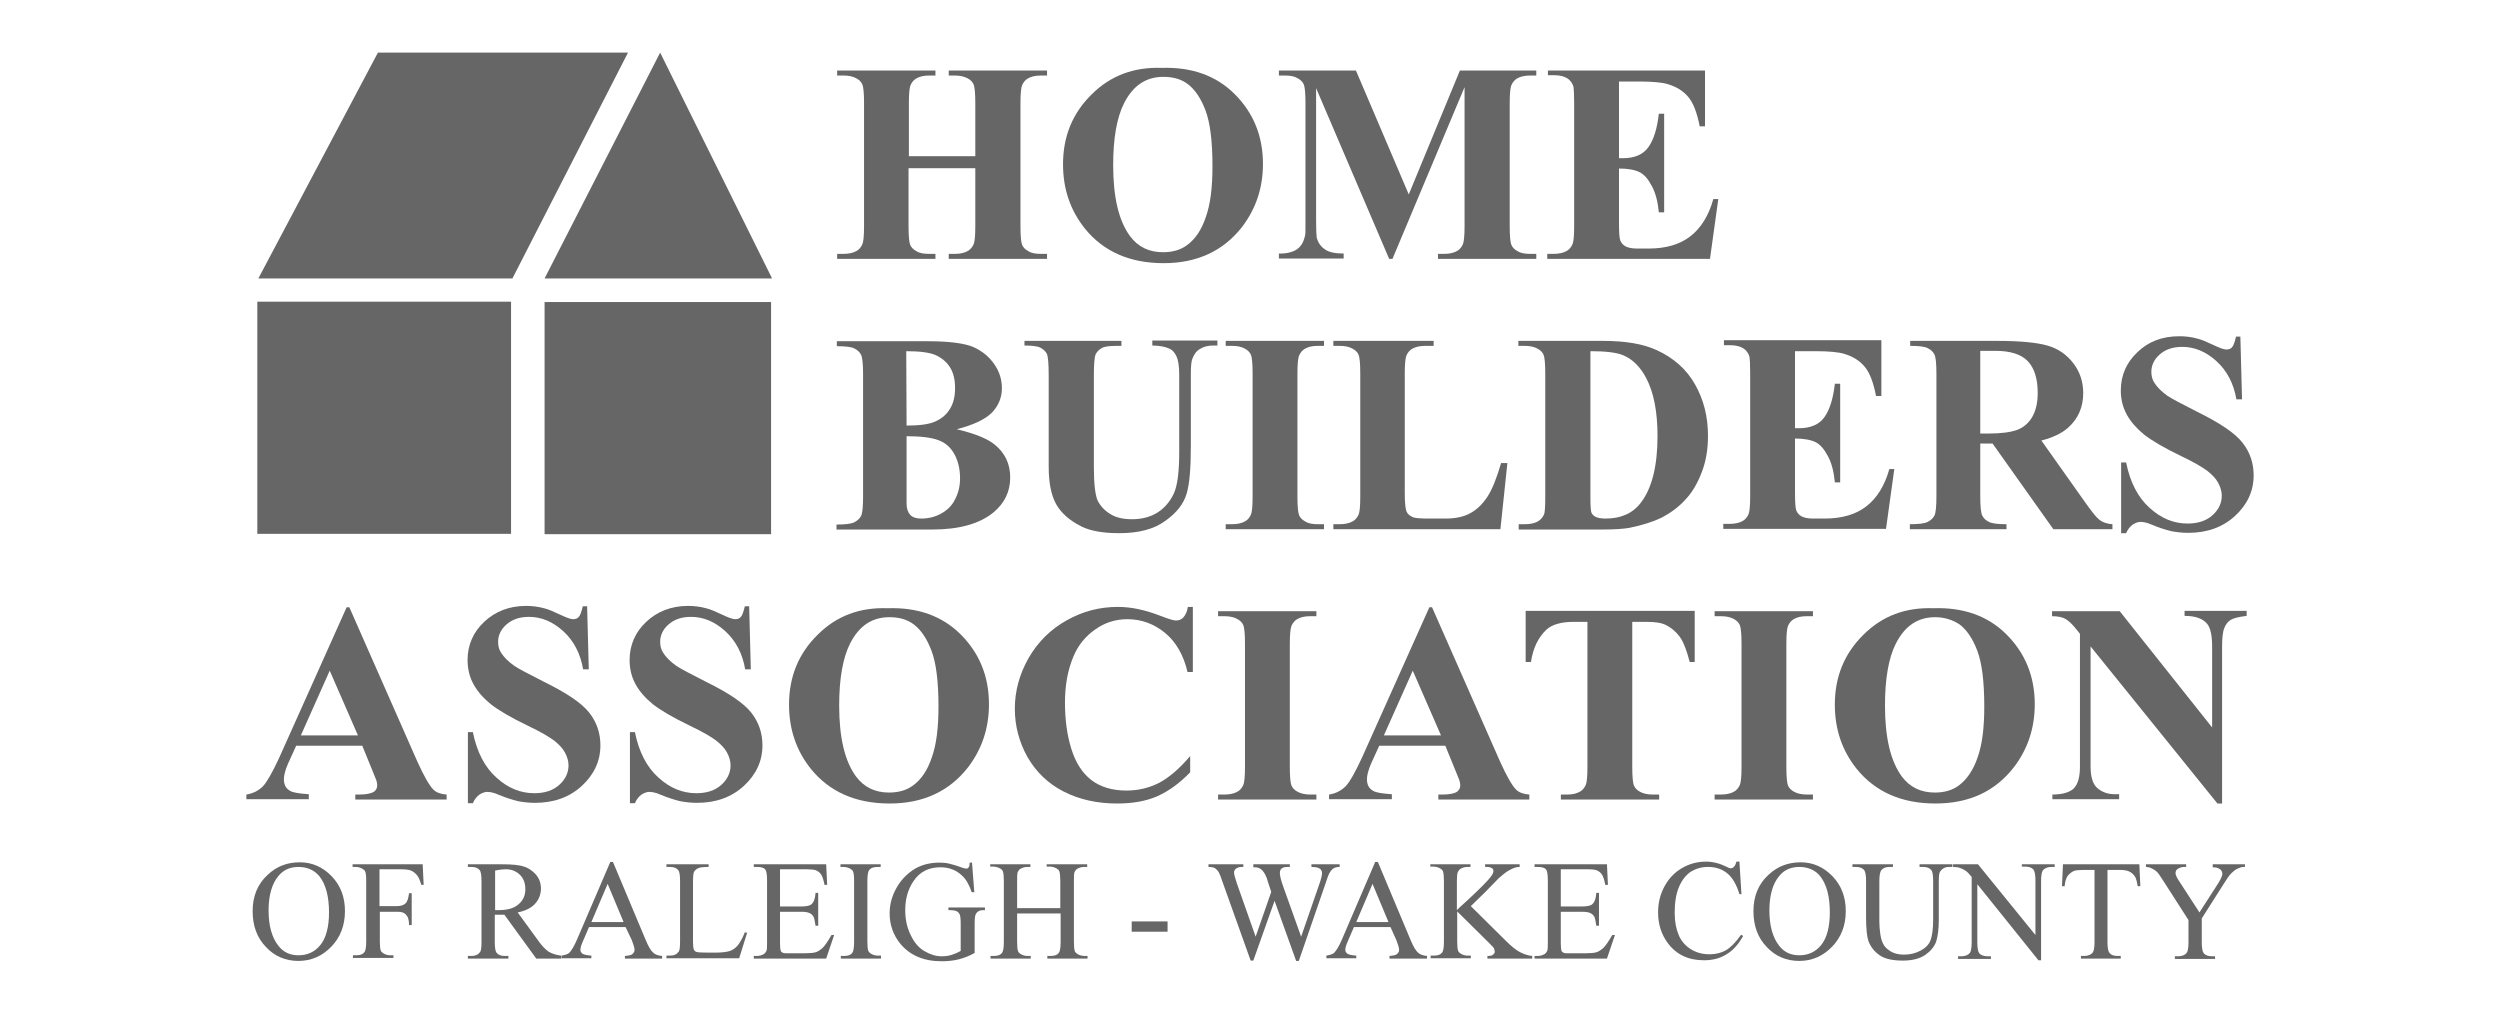 <svg width="246" height="100" viewBox="0 0 246 100" fill="none" xmlns="http://www.w3.org/2000/svg">
<path d="M50.288 29.686H25.32V52.53H50.288V29.686Z" fill="#666666"/>
<path d="M75.874 29.72H53.586V52.563H75.874V29.72Z" fill="#666666"/>
<path d="M25.422 27.399H50.422L61.794 5.177H37.187L25.422 27.399Z" fill="#666666"/>
<path d="M53.586 27.399H75.972L64.959 5.177L53.586 27.399Z" fill="#666666"/>
<path d="M89.401 16.549V22.301C89.401 23.249 89.466 23.869 89.564 24.098C89.663 24.327 89.859 24.556 90.186 24.719C90.48 24.915 90.904 24.981 91.427 24.981H92.048V25.471H82.375V24.981H82.996C83.519 24.981 83.976 24.883 84.303 24.686C84.532 24.556 84.728 24.327 84.859 24.033C84.957 23.804 85.022 23.249 85.022 22.301V10.111C85.022 9.164 84.957 8.543 84.859 8.314C84.761 8.085 84.564 7.856 84.238 7.693C83.944 7.53 83.519 7.432 82.996 7.432H82.375V6.941H92.048V7.432H91.427C90.904 7.432 90.48 7.53 90.153 7.726C89.924 7.856 89.728 8.085 89.597 8.379C89.499 8.608 89.434 9.196 89.434 10.111V15.373H95.97V10.111C95.97 9.164 95.904 8.543 95.806 8.314C95.708 8.085 95.512 7.856 95.186 7.693C94.859 7.53 94.466 7.432 93.944 7.432H93.355V6.941H103.029V7.432H102.44C101.885 7.432 101.46 7.53 101.133 7.726C100.904 7.856 100.708 8.085 100.578 8.379C100.48 8.608 100.414 9.196 100.414 10.111V22.301C100.414 23.249 100.48 23.869 100.578 24.098C100.676 24.327 100.872 24.556 101.199 24.719C101.493 24.915 101.917 24.981 102.44 24.981H103.029V25.471H93.355V24.981H93.944C94.499 24.981 94.924 24.883 95.251 24.686C95.48 24.556 95.676 24.327 95.806 24.033C95.904 23.804 95.97 23.249 95.97 22.301V16.549H89.401Z" fill="#666666"/>
<path d="M114.307 6.68C117.249 6.582 119.667 7.432 121.497 9.262C123.327 11.092 124.275 13.38 124.275 16.125C124.275 18.478 123.588 20.537 122.216 22.334C120.386 24.687 117.804 25.896 114.504 25.896C111.17 25.896 108.588 24.752 106.758 22.497C105.321 20.7 104.602 18.609 104.602 16.158C104.602 13.412 105.549 11.125 107.412 9.295C109.275 7.432 111.595 6.582 114.307 6.68ZM114.471 7.563C112.771 7.563 111.497 8.412 110.615 10.145C109.896 11.55 109.536 13.609 109.536 16.256C109.536 19.426 110.092 21.746 111.203 23.249C111.987 24.295 113.066 24.818 114.438 24.818C115.386 24.818 116.17 24.589 116.791 24.131C117.608 23.543 118.229 22.628 118.654 21.354C119.111 20.079 119.307 18.413 119.307 16.354C119.307 13.903 119.079 12.073 118.621 10.864C118.164 9.654 117.575 8.805 116.889 8.282C116.203 7.759 115.386 7.563 114.471 7.563Z" fill="#666666"/>
<path d="M138.622 19.131L143.654 6.941H151.171V7.432H150.582C150.027 7.432 149.602 7.53 149.275 7.726C149.046 7.856 148.85 8.085 148.72 8.379C148.622 8.608 148.556 9.196 148.556 10.111V22.301C148.556 23.249 148.622 23.869 148.72 24.098C148.818 24.327 149.014 24.556 149.34 24.719C149.635 24.915 150.059 24.981 150.582 24.981H151.171V25.471H141.497V24.981H142.086C142.641 24.981 143.066 24.883 143.393 24.686C143.622 24.556 143.818 24.327 143.948 24.033C144.046 23.804 144.112 23.249 144.112 22.301V8.575L137.02 25.471H136.693L129.504 8.673V21.713C129.504 22.628 129.537 23.183 129.569 23.412C129.7 23.869 129.961 24.262 130.354 24.523C130.746 24.817 131.367 24.948 132.216 24.948V25.438H125.844V24.948H126.04C126.465 24.948 126.824 24.883 127.184 24.752C127.543 24.621 127.805 24.425 128.001 24.164C128.197 23.935 128.327 23.575 128.425 23.151C128.458 23.052 128.458 22.595 128.458 21.745V10.111C128.458 9.164 128.393 8.543 128.295 8.314C128.197 8.085 128.001 7.856 127.674 7.693C127.347 7.497 126.955 7.432 126.432 7.432H125.844V6.941H133.425L138.622 19.131Z" fill="#666666"/>
<path d="M159.309 8.02V15.569H159.668C160.845 15.569 161.694 15.209 162.217 14.458C162.74 13.706 163.067 12.628 163.23 11.19H163.753V20.896H163.23C163.132 19.85 162.904 18.968 162.544 18.314C162.185 17.628 161.792 17.17 161.335 16.941C160.877 16.713 160.191 16.582 159.309 16.582V21.811C159.309 22.824 159.342 23.445 159.44 23.673C159.538 23.902 159.701 24.098 159.93 24.229C160.158 24.36 160.551 24.458 161.074 24.458H162.185C163.917 24.458 165.289 24.066 166.335 23.249C167.381 22.432 168.132 21.223 168.59 19.588H169.08L168.263 25.471H152.25V24.981H152.871C153.394 24.981 153.851 24.883 154.178 24.686C154.407 24.556 154.603 24.327 154.734 24.033C154.832 23.804 154.897 23.249 154.897 22.301V10.111C154.897 9.262 154.864 8.739 154.832 8.543C154.734 8.216 154.57 7.987 154.342 7.791C153.982 7.53 153.525 7.399 152.936 7.399H152.315V6.941H167.773V12.432H167.25C166.989 11.092 166.629 10.144 166.139 9.556C165.649 8.968 164.995 8.543 164.113 8.281C163.59 8.118 162.642 8.02 161.237 8.02H159.309Z" fill="#666666"/>
<path d="M94.143 42.236C95.907 42.661 97.149 43.151 97.868 43.74C98.881 44.557 99.404 45.635 99.404 46.975C99.404 48.38 98.848 49.524 97.737 50.439C96.365 51.55 94.371 52.106 91.724 52.106H82.312V51.615C83.162 51.615 83.75 51.55 84.077 51.387C84.371 51.223 84.6 51.027 84.731 50.766C84.862 50.504 84.927 49.883 84.927 48.87V36.844C84.927 35.831 84.862 35.178 84.731 34.916C84.6 34.655 84.404 34.459 84.077 34.295C83.783 34.132 83.195 34.066 82.345 34.066V33.576H91.234C93.358 33.576 94.862 33.772 95.744 34.132C96.626 34.524 97.312 35.079 97.835 35.831C98.358 36.583 98.587 37.367 98.587 38.217C98.587 39.099 98.26 39.916 97.607 40.602C96.953 41.256 95.809 41.812 94.143 42.236ZM89.208 42.923V48.87V49.557C89.208 50.047 89.339 50.406 89.567 50.668C89.829 50.929 90.188 51.027 90.646 51.027C91.365 51.027 92.018 50.864 92.607 50.537C93.195 50.21 93.685 49.753 93.979 49.132C94.306 48.511 94.469 47.825 94.469 47.073C94.469 46.223 94.306 45.439 93.947 44.753C93.587 44.066 93.064 43.576 92.345 43.315C91.659 43.053 90.581 42.923 89.208 42.923ZM89.208 41.877C90.515 41.877 91.463 41.746 92.084 41.452C92.705 41.158 93.162 40.766 93.489 40.21C93.816 39.687 93.979 39.001 93.979 38.184C93.979 37.367 93.816 36.681 93.489 36.158C93.162 35.635 92.705 35.243 92.084 34.949C91.496 34.687 90.515 34.557 89.175 34.557L89.208 41.877Z" fill="#666666"/>
<path d="M100.773 33.543H110.349V34.034H109.858C109.139 34.034 108.649 34.099 108.388 34.262C108.126 34.426 107.93 34.622 107.8 34.883C107.702 35.145 107.636 35.831 107.636 36.877V45.929C107.636 47.596 107.767 48.674 107.996 49.23C108.257 49.753 108.649 50.21 109.237 50.57C109.793 50.929 110.512 51.092 111.394 51.092C112.375 51.092 113.224 50.864 113.943 50.406C114.63 49.949 115.153 49.328 115.512 48.543C115.871 47.759 116.035 46.387 116.035 44.426V36.877C116.035 36.027 115.937 35.439 115.773 35.079C115.61 34.72 115.381 34.459 115.12 34.328C114.695 34.132 114.139 34.001 113.388 34.001V33.511H119.793V34.001H119.401C118.878 34.001 118.453 34.099 118.094 34.328C117.734 34.524 117.505 34.851 117.342 35.275C117.211 35.57 117.179 36.092 117.179 36.877V43.903C117.179 46.092 117.048 47.661 116.754 48.609C116.46 49.589 115.773 50.471 114.662 51.256C113.551 52.073 112.048 52.465 110.12 52.465C108.519 52.465 107.277 52.236 106.427 51.811C105.251 51.223 104.401 50.471 103.911 49.589C103.42 48.674 103.192 47.465 103.192 45.929V36.877C103.192 35.798 103.126 35.112 103.028 34.851C102.898 34.589 102.702 34.393 102.407 34.23C102.113 34.066 101.59 34.001 100.806 34.001V33.543H100.773Z" fill="#666666"/>
<path d="M130.283 51.582V52.072H120.609V51.582H121.23C121.753 51.582 122.211 51.484 122.537 51.288C122.766 51.157 122.962 50.929 123.093 50.635C123.191 50.406 123.256 49.85 123.256 48.902V36.713C123.256 35.765 123.191 35.144 123.093 34.916C122.995 34.687 122.799 34.458 122.472 34.295C122.178 34.131 121.753 34.033 121.23 34.033H120.609V33.543H130.283V34.033H129.662C129.139 34.033 128.714 34.131 128.387 34.327C128.158 34.458 127.962 34.687 127.832 34.981C127.734 35.21 127.668 35.798 127.668 36.713V48.902C127.668 49.85 127.734 50.471 127.832 50.7C127.93 50.929 128.126 51.157 128.453 51.321C128.747 51.517 129.171 51.582 129.694 51.582H130.283Z" fill="#666666"/>
<path d="M148.327 45.569L147.641 52.072H131.203V51.582H131.824C132.347 51.582 132.804 51.484 133.131 51.288C133.36 51.157 133.556 50.929 133.687 50.635C133.785 50.406 133.85 49.85 133.85 48.902V36.713C133.85 35.765 133.785 35.144 133.687 34.916C133.589 34.687 133.393 34.458 133.066 34.295C132.772 34.131 132.347 34.033 131.824 34.033H131.203V33.543H141.072V34.033H140.255C139.733 34.033 139.275 34.131 138.948 34.327C138.719 34.458 138.523 34.687 138.393 34.981C138.295 35.21 138.229 35.798 138.229 36.713V48.51C138.229 49.458 138.295 50.046 138.393 50.308C138.491 50.569 138.719 50.765 139.046 50.896C139.275 50.994 139.831 51.027 140.68 51.027H142.216C143.197 51.027 144.014 50.863 144.667 50.504C145.321 50.144 145.876 49.621 146.367 48.87C146.857 48.118 147.282 47.007 147.706 45.569H148.327Z" fill="#666666"/>
<path d="M149.439 52.072V51.582H150.06C150.583 51.582 151.008 51.484 151.302 51.321C151.596 51.157 151.792 50.929 151.923 50.635C152.021 50.438 152.053 49.85 152.053 48.902V36.713C152.053 35.765 151.988 35.144 151.89 34.916C151.792 34.687 151.596 34.458 151.269 34.295C150.975 34.131 150.55 34.033 150.027 34.033H149.406V33.543H157.707C159.929 33.543 161.694 33.837 163.034 34.458C164.668 35.21 165.942 36.321 166.792 37.824C167.642 39.327 168.066 40.994 168.066 42.889C168.066 44.197 167.87 45.406 167.445 46.484C167.021 47.595 166.498 48.478 165.811 49.197C165.158 49.916 164.374 50.471 163.524 50.929C162.642 51.353 161.596 51.68 160.321 51.942C159.766 52.04 158.883 52.105 157.707 52.105H149.439V52.072ZM156.498 34.556V49.033C156.498 49.785 156.53 50.275 156.596 50.438C156.661 50.602 156.792 50.733 156.955 50.831C157.184 50.961 157.544 51.027 158.001 51.027C159.504 51.027 160.681 50.504 161.465 49.458C162.544 48.053 163.099 45.863 163.099 42.922C163.099 40.536 162.74 38.641 161.988 37.203C161.4 36.092 160.648 35.34 159.7 34.948C159.079 34.687 158.001 34.556 156.498 34.556Z" fill="#666666"/>
<path d="M176.629 34.589V42.138H176.989C178.165 42.138 179.015 41.778 179.538 41.027C180.061 40.275 180.387 39.197 180.551 37.759H181.074V47.465H180.551C180.453 46.419 180.224 45.536 179.864 44.883C179.505 44.197 179.113 43.739 178.655 43.51C178.198 43.282 177.511 43.151 176.629 43.151V48.38C176.629 49.393 176.662 50.014 176.76 50.242C176.858 50.471 177.021 50.667 177.25 50.798C177.479 50.928 177.871 51.027 178.394 51.027H179.505C181.237 51.027 182.61 50.634 183.655 49.817C184.701 49 185.453 47.791 185.91 46.157H186.4L185.583 52.04H169.57V51.549H170.191C170.714 51.549 171.172 51.451 171.498 51.255C171.727 51.125 171.923 50.896 172.054 50.602C172.152 50.373 172.217 49.817 172.217 48.87V36.68C172.217 35.831 172.185 35.308 172.152 35.111C172.054 34.785 171.891 34.556 171.662 34.36C171.302 34.099 170.845 33.968 170.257 33.968H169.636V33.477H185.126V38.968H184.603C184.342 37.628 183.982 36.68 183.492 36.092C183.002 35.504 182.348 35.079 181.466 34.817C180.943 34.654 179.995 34.556 178.59 34.556H176.629V34.589Z" fill="#666666"/>
<path d="M194.858 43.641V48.837C194.858 49.85 194.923 50.471 195.054 50.733C195.185 50.994 195.381 51.19 195.707 51.353C196.034 51.517 196.59 51.582 197.439 51.582V52.072H187.93V51.582C188.779 51.582 189.368 51.517 189.694 51.353C189.989 51.19 190.217 50.994 190.348 50.733C190.479 50.471 190.544 49.85 190.544 48.837V36.778C190.544 35.765 190.479 35.144 190.348 34.883C190.217 34.621 190.021 34.425 189.694 34.262C189.4 34.099 188.812 34.033 187.962 34.033V33.543H196.524C198.779 33.543 200.413 33.706 201.459 34.001C202.505 34.295 203.355 34.883 204.008 35.733C204.662 36.582 204.989 37.563 204.989 38.674C204.989 40.046 204.498 41.19 203.518 42.072C202.897 42.628 202.015 43.053 200.871 43.347L205.315 49.621C205.904 50.438 206.296 50.929 206.557 51.125C206.917 51.419 207.374 51.55 207.864 51.582V52.072H202.047L196.067 43.641H194.858ZM194.858 34.556V42.661H195.642C196.917 42.661 197.864 42.53 198.485 42.301C199.106 42.072 199.596 41.648 199.956 41.059C200.315 40.438 200.511 39.654 200.511 38.674C200.511 37.269 200.185 36.223 199.531 35.536C198.877 34.85 197.799 34.523 196.328 34.523H194.858V34.556Z" fill="#666666"/>
<path d="M220.452 33.119L220.616 39.295H220.06C219.799 37.759 219.145 36.485 218.099 35.537C217.054 34.589 215.942 34.132 214.733 34.132C213.786 34.132 213.067 34.393 212.511 34.883C211.955 35.373 211.694 35.962 211.694 36.583C211.694 37.008 211.792 37.367 211.988 37.661C212.25 38.086 212.674 38.511 213.263 38.936C213.687 39.23 214.701 39.753 216.237 40.537C218.426 41.615 219.897 42.596 220.648 43.544C221.4 44.491 221.759 45.57 221.759 46.779C221.759 48.315 221.138 49.655 219.929 50.766C218.72 51.877 217.184 52.432 215.321 52.432C214.733 52.432 214.178 52.367 213.655 52.269C213.132 52.138 212.478 51.942 211.694 51.615C211.269 51.419 210.877 51.354 210.616 51.354C210.387 51.354 210.125 51.452 209.864 51.615C209.603 51.811 209.374 52.073 209.21 52.465H208.72V45.504H209.21C209.603 47.465 210.387 48.968 211.531 49.981C212.674 51.027 213.916 51.517 215.256 51.517C216.269 51.517 217.086 51.256 217.707 50.7C218.328 50.145 218.622 49.491 218.622 48.772C218.622 48.347 218.491 47.922 218.263 47.498C218.034 47.073 217.674 46.713 217.184 46.321C216.694 45.962 215.877 45.472 214.635 44.883C212.936 44.066 211.727 43.347 210.975 42.759C210.256 42.171 209.668 41.517 209.276 40.798C208.884 40.079 208.688 39.295 208.688 38.413C208.688 36.942 209.243 35.668 210.321 34.655C211.4 33.609 212.772 33.086 214.439 33.086C215.027 33.086 215.616 33.151 216.204 33.315C216.629 33.413 217.152 33.642 217.772 33.936C218.393 34.23 218.818 34.393 219.08 34.393C219.308 34.393 219.504 34.328 219.635 34.164C219.766 34.034 219.897 33.674 220.027 33.119H220.452Z" fill="#666666"/>
<path d="M35.647 73.379H29.144L28.327 75.177C28.066 75.798 27.935 76.288 27.935 76.68C27.935 77.203 28.131 77.595 28.556 77.824C28.817 77.987 29.406 78.085 30.386 78.151V78.641H24.242V78.183C24.896 78.085 25.451 77.791 25.876 77.366C26.301 76.909 26.824 75.961 27.477 74.556L34.111 59.752H34.373L41.072 74.948C41.726 76.386 42.249 77.301 42.641 77.693C42.935 77.987 43.392 78.151 43.948 78.183V78.674H34.961V78.183H35.321C36.04 78.183 36.53 78.085 36.824 77.889C37.02 77.726 37.118 77.53 37.118 77.268C37.118 77.105 37.085 76.942 37.02 76.745C36.987 76.647 36.857 76.321 36.595 75.7L35.647 73.379ZM35.223 72.366L32.445 65.994L29.602 72.366H35.223Z" fill="#666666"/>
<path d="M57.773 59.687L57.936 65.863H57.38C57.119 64.327 56.465 63.053 55.42 62.105C54.374 61.157 53.263 60.7 52.054 60.7C51.106 60.7 50.387 60.961 49.831 61.451C49.276 61.941 49.014 62.53 49.014 63.151C49.014 63.575 49.112 63.935 49.309 64.229C49.57 64.654 49.995 65.079 50.583 65.503C51.008 65.798 52.021 66.32 53.557 67.105C55.746 68.183 57.217 69.164 57.969 70.111C58.72 71.059 59.08 72.137 59.08 73.347C59.08 74.882 58.459 76.222 57.25 77.334C56.041 78.445 54.505 79 52.642 79C52.054 79 51.498 78.935 50.975 78.837C50.452 78.706 49.799 78.51 49.014 78.183C48.59 77.987 48.197 77.922 47.936 77.922C47.707 77.922 47.446 78.02 47.184 78.183C46.923 78.379 46.694 78.641 46.531 79.033H46.041V72.039H46.531C46.923 74 47.707 75.503 48.851 76.516C49.995 77.562 51.237 78.052 52.576 78.052C53.59 78.052 54.407 77.791 55.027 77.236C55.648 76.68 55.943 76.026 55.943 75.307C55.943 74.882 55.812 74.458 55.583 74.033C55.354 73.608 54.995 73.249 54.505 72.856C54.014 72.497 53.197 72.007 51.956 71.418C50.256 70.602 49.047 69.882 48.295 69.294C47.576 68.706 46.988 68.052 46.596 67.334C46.204 66.615 46.008 65.83 46.008 64.948C46.008 63.477 46.563 62.203 47.642 61.19C48.72 60.177 50.093 59.621 51.759 59.621C52.348 59.621 52.936 59.687 53.524 59.85C53.949 59.948 54.472 60.177 55.093 60.471C55.714 60.765 56.139 60.928 56.4 60.928C56.629 60.928 56.825 60.863 56.956 60.7C57.086 60.569 57.217 60.209 57.348 59.654H57.773V59.687Z" fill="#666666"/>
<path d="M73.718 59.687L73.881 65.863H73.326C73.064 64.327 72.411 63.053 71.365 62.105C70.319 61.157 69.208 60.7 67.999 60.7C67.051 60.7 66.332 60.961 65.777 61.451C65.221 61.941 64.96 62.53 64.96 63.151C64.96 63.575 65.058 63.935 65.254 64.229C65.515 64.654 65.94 65.079 66.528 65.503C66.953 65.798 67.966 66.32 69.502 67.105C71.692 68.183 73.162 69.164 73.914 70.111C74.665 71.059 75.025 72.137 75.025 73.347C75.025 74.882 74.404 76.222 73.195 77.334C71.986 78.445 70.45 79 68.587 79C67.999 79 67.443 78.935 66.92 78.837C66.398 78.706 65.744 78.51 64.96 78.183C64.535 77.987 64.143 77.922 63.881 77.922C63.653 77.922 63.391 78.02 63.13 78.183C62.868 78.379 62.639 78.641 62.476 79.033H61.986V72.039H62.476C62.868 74 63.653 75.503 64.796 76.516C65.94 77.562 67.182 78.052 68.522 78.052C69.535 78.052 70.352 77.791 70.973 77.236C71.594 76.68 71.888 76.026 71.888 75.307C71.888 74.882 71.757 74.458 71.528 74.033C71.299 73.608 70.94 73.249 70.45 72.856C69.96 72.497 69.143 72.007 67.901 71.418C66.201 70.602 64.992 69.882 64.241 69.294C63.522 68.706 62.934 68.052 62.541 67.334C62.149 66.615 61.953 65.83 61.953 64.948C61.953 63.477 62.509 62.203 63.587 61.19C64.665 60.177 66.038 59.621 67.705 59.621C68.293 59.621 68.881 59.687 69.469 59.85C69.894 59.948 70.417 60.177 71.038 60.471C71.659 60.765 72.084 60.928 72.345 60.928C72.574 60.928 72.77 60.863 72.901 60.7C73.032 60.569 73.162 60.209 73.293 59.654H73.718V59.687Z" fill="#666666"/>
<path d="M87.347 59.849C90.288 59.751 92.706 60.601 94.536 62.431C96.366 64.261 97.314 66.549 97.314 69.294C97.314 71.647 96.628 73.706 95.255 75.503C93.425 77.856 90.843 79.065 87.543 79.065C84.209 79.065 81.628 77.921 79.797 75.666C78.36 73.869 77.641 71.778 77.641 69.326C77.641 66.581 78.588 64.294 80.451 62.464C82.314 60.601 84.601 59.751 87.347 59.849ZM87.51 60.732C85.811 60.732 84.536 61.581 83.654 63.313C82.935 64.719 82.575 66.778 82.575 69.425C82.575 72.594 83.131 74.915 84.242 76.418C85.026 77.464 86.105 77.987 87.477 77.987C88.425 77.987 89.209 77.758 89.83 77.3C90.647 76.712 91.268 75.797 91.693 74.523C92.15 73.248 92.347 71.581 92.347 69.523C92.347 67.072 92.118 65.242 91.66 64.032C91.203 62.823 90.615 61.974 89.928 61.451C89.242 60.928 88.425 60.732 87.51 60.732Z" fill="#666666"/>
<path d="M117.376 59.687V66.124H116.853C116.461 64.458 115.709 63.151 114.631 62.268C113.552 61.386 112.31 60.928 110.938 60.928C109.794 60.928 108.716 61.255 107.768 61.941C106.82 62.595 106.101 63.477 105.644 64.556C105.055 65.928 104.794 67.464 104.794 69.131C104.794 70.798 104.99 72.301 105.415 73.674C105.84 75.046 106.493 76.059 107.376 76.745C108.258 77.432 109.435 77.791 110.84 77.791C112.016 77.791 113.062 77.53 114.042 77.04C115.023 76.517 116.036 75.667 117.114 74.392V75.994C116.069 77.072 114.99 77.856 113.879 78.347C112.768 78.837 111.428 79.066 109.925 79.066C107.964 79.066 106.199 78.674 104.663 77.889C103.127 77.105 101.951 75.961 101.101 74.49C100.284 73.02 99.859 71.418 99.859 69.752C99.859 67.987 100.317 66.32 101.232 64.719C102.147 63.151 103.389 61.909 104.99 61.026C106.559 60.144 108.225 59.719 109.99 59.719C111.297 59.719 112.67 60.013 114.108 60.569C114.957 60.896 115.48 61.059 115.709 61.059C116.003 61.059 116.265 60.961 116.461 60.732C116.657 60.504 116.82 60.177 116.886 59.719H117.376V59.687Z" fill="#666666"/>
<path d="M129.533 78.183V78.673H119.859V78.183H120.48C121.003 78.183 121.461 78.085 121.787 77.889C122.016 77.758 122.212 77.529 122.343 77.235C122.441 77.006 122.506 76.451 122.506 75.503V63.313C122.506 62.366 122.441 61.745 122.343 61.516C122.245 61.287 122.049 61.059 121.722 60.895C121.428 60.732 121.003 60.634 120.48 60.634H119.859V60.144H129.533V60.634H128.912C128.389 60.634 127.964 60.732 127.637 60.928C127.408 61.059 127.212 61.287 127.082 61.581C126.984 61.81 126.918 62.398 126.918 63.313V75.503C126.918 76.451 126.984 77.072 127.082 77.3C127.18 77.529 127.376 77.758 127.703 77.921C127.997 78.085 128.421 78.183 128.944 78.183H129.533Z" fill="#666666"/>
<path d="M142.219 73.379H135.716L134.899 75.177C134.637 75.798 134.507 76.288 134.507 76.68C134.507 77.203 134.703 77.595 135.128 77.824C135.389 77.987 135.977 78.085 136.958 78.151V78.641H130.781V78.183C131.435 78.085 131.99 77.791 132.415 77.366C132.84 76.909 133.363 75.961 134.017 74.556L140.651 59.752H140.912L147.611 74.948C148.265 76.386 148.788 77.301 149.18 77.693C149.474 77.987 149.932 78.151 150.487 78.183V78.674H141.533V78.183H141.892C142.611 78.183 143.134 78.085 143.396 77.889C143.592 77.726 143.69 77.53 143.69 77.268C143.69 77.105 143.657 76.942 143.592 76.745C143.559 76.647 143.428 76.321 143.167 75.7L142.219 73.379ZM141.794 72.366L139.017 65.994L136.173 72.366H141.794Z" fill="#666666"/>
<path d="M166.759 60.111V65.144H166.269C165.975 64 165.648 63.151 165.288 62.66C164.929 62.17 164.439 61.745 163.818 61.451C163.458 61.288 162.87 61.19 161.988 61.19H160.615V75.504C160.615 76.451 160.681 77.072 160.779 77.301C160.877 77.53 161.073 77.758 161.4 77.922C161.694 78.085 162.118 78.183 162.641 78.183H163.262V78.673H153.589V78.183H154.21C154.733 78.183 155.158 78.085 155.484 77.889C155.713 77.758 155.909 77.53 156.04 77.236C156.138 77.007 156.203 76.451 156.203 75.504V61.19H154.864C153.622 61.19 152.707 61.451 152.151 61.974C151.367 62.726 150.844 63.772 150.648 65.144H150.125V60.111H166.759Z" fill="#666666"/>
<path d="M178.392 78.183V78.673H168.719V78.183H169.34C169.863 78.183 170.32 78.085 170.647 77.889C170.876 77.758 171.072 77.529 171.202 77.235C171.3 77.006 171.366 76.451 171.366 75.503V63.313C171.366 62.366 171.3 61.745 171.202 61.516C171.104 61.287 170.908 61.059 170.581 60.895C170.287 60.732 169.863 60.634 169.34 60.634H168.719V60.144H178.392V60.634H177.771C177.248 60.634 176.823 60.732 176.497 60.928C176.268 61.059 176.072 61.287 175.941 61.581C175.843 61.81 175.778 62.398 175.778 63.313V75.503C175.778 76.451 175.843 77.072 175.941 77.3C176.039 77.529 176.235 77.758 176.562 77.921C176.856 78.085 177.281 78.183 177.804 78.183H178.392Z" fill="#666666"/>
<path d="M190.253 59.849C193.194 59.751 195.612 60.601 197.442 62.431C199.272 64.261 200.22 66.549 200.22 69.294C200.22 71.647 199.534 73.706 198.161 75.503C196.331 77.856 193.782 79.065 190.449 79.065C187.116 79.065 184.534 77.921 182.704 75.666C181.266 73.869 180.547 71.778 180.547 69.326C180.547 66.581 181.495 64.294 183.357 62.464C185.22 60.601 187.508 59.751 190.253 59.849ZM190.416 60.732C188.717 60.732 187.442 61.581 186.56 63.313C185.841 64.719 185.482 66.778 185.482 69.425C185.482 72.594 186.037 74.915 187.148 76.418C187.932 77.464 189.011 77.987 190.383 77.987C191.331 77.987 192.116 77.758 192.736 77.3C193.521 76.712 194.174 75.797 194.599 74.523C195.057 73.248 195.253 71.581 195.253 69.523C195.253 67.072 195.024 65.242 194.566 64.032C194.109 62.823 193.521 61.974 192.834 61.451C192.148 60.993 191.331 60.732 190.416 60.732Z" fill="#666666"/>
<path d="M208.556 60.111L217.674 71.582V63.641C217.674 62.53 217.51 61.778 217.183 61.386C216.758 60.863 216.007 60.602 214.961 60.602V60.111H221.072V60.602C220.288 60.7 219.765 60.83 219.504 60.994C219.242 61.157 219.013 61.419 218.883 61.778C218.719 62.138 218.654 62.758 218.654 63.641V79.066H218.196L205.713 63.608V75.405C205.713 76.484 205.941 77.203 206.432 77.595C206.922 77.987 207.477 78.15 208.098 78.15H208.523V78.641H201.955V78.183C202.968 78.183 203.687 77.954 204.079 77.562C204.471 77.138 204.667 76.451 204.667 75.438V62.366L204.275 61.876C203.883 61.386 203.523 61.059 203.229 60.896C202.935 60.732 202.51 60.634 201.922 60.634V60.144H208.556V60.111Z" fill="#666666"/>
<path d="M29.5 84.85C30.709 84.85 31.755 85.307 32.637 86.222C33.52 87.137 33.944 88.281 33.944 89.653C33.944 91.059 33.487 92.235 32.605 93.15C31.722 94.065 30.644 94.555 29.369 94.555C28.095 94.555 27.016 94.098 26.167 93.183C25.284 92.268 24.859 91.091 24.859 89.653C24.859 88.183 25.35 86.974 26.363 86.059C27.245 85.242 28.258 84.85 29.5 84.85ZM29.369 85.307C28.552 85.307 27.866 85.601 27.376 86.222C26.755 86.974 26.428 88.118 26.428 89.588C26.428 91.091 26.755 92.268 27.408 93.085C27.899 93.706 28.552 94 29.369 94C30.252 94 30.971 93.673 31.526 92.987C32.082 92.301 32.376 91.222 32.376 89.784C32.376 88.183 32.049 87.007 31.428 86.222C30.938 85.634 30.252 85.307 29.369 85.307Z" fill="#666666"/>
<path d="M37.342 85.536V89.163H39.042C39.434 89.163 39.728 89.066 39.891 88.902C40.087 88.739 40.185 88.379 40.251 87.889H40.512V91.026H40.251C40.251 90.667 40.185 90.405 40.12 90.242C40.022 90.079 39.924 89.948 39.761 89.85C39.597 89.752 39.368 89.719 39.074 89.719H37.375V92.628C37.375 93.085 37.408 93.412 37.473 93.543C37.506 93.641 37.604 93.739 37.767 93.837C37.963 93.935 38.159 94 38.388 94H38.715V94.262H34.728V94H35.055C35.447 94 35.708 93.902 35.872 93.673C35.97 93.543 36.035 93.183 36.035 92.628V86.68C36.035 86.222 36.002 85.896 35.937 85.765C35.904 85.667 35.806 85.569 35.643 85.471C35.447 85.373 35.251 85.307 35.022 85.307H34.695V85.046H41.591L41.689 87.072H41.46C41.329 86.647 41.199 86.32 41.035 86.124C40.872 85.928 40.676 85.765 40.447 85.667C40.218 85.569 39.859 85.536 39.368 85.536H37.342Z" fill="#666666"/>
<path d="M55.255 94.327H52.771L49.634 90.013C49.405 90.013 49.209 90.013 49.078 90.013C49.013 90.013 48.948 90.013 48.882 90.013C48.817 90.013 48.752 90.013 48.686 90.013V92.693C48.686 93.281 48.752 93.641 48.882 93.771C49.046 93.968 49.307 94.066 49.666 94.066H50.026V94.327H46.039V94.066H46.398C46.791 94.066 47.052 93.935 47.248 93.673C47.346 93.543 47.379 93.183 47.379 92.66V86.68C47.379 86.092 47.314 85.732 47.183 85.602C47.02 85.405 46.758 85.307 46.398 85.307H46.039V85.046H49.405C50.386 85.046 51.104 85.111 51.562 85.275C52.02 85.405 52.412 85.7 52.738 86.059C53.065 86.451 53.229 86.909 53.229 87.431C53.229 87.987 53.032 88.51 52.673 88.902C52.314 89.327 51.725 89.621 50.941 89.784L52.869 92.431C53.294 93.052 53.686 93.445 53.98 93.641C54.307 93.837 54.699 93.968 55.222 94.033V94.327H55.255ZM48.686 89.556C48.784 89.556 48.849 89.556 48.915 89.556C48.98 89.556 49.046 89.556 49.078 89.556C49.961 89.556 50.614 89.36 51.039 88.968C51.497 88.575 51.693 88.085 51.693 87.497C51.693 86.909 51.529 86.451 51.17 86.092C50.81 85.732 50.353 85.536 49.765 85.536C49.503 85.536 49.144 85.569 48.719 85.667V89.556H48.686Z" fill="#666666"/>
<path d="M61.557 91.222H57.962L57.342 92.659C57.178 93.019 57.113 93.281 57.113 93.477C57.113 93.607 57.178 93.738 57.309 93.836C57.44 93.934 57.734 93.999 58.191 94.032V94.293H55.25V94.032C55.642 93.967 55.904 93.869 56.002 93.771C56.23 93.542 56.492 93.117 56.786 92.431L60.054 84.816H60.315L63.551 92.529C63.812 93.15 64.041 93.542 64.27 93.738C64.466 93.934 64.76 94.032 65.152 94.065V94.326H61.492V94.065C61.851 94.032 62.113 93.999 62.243 93.869C62.374 93.738 62.44 93.64 62.44 93.477C62.44 93.281 62.342 92.954 62.178 92.529L61.557 91.222ZM61.361 90.731L59.792 86.973L58.191 90.731H61.361Z" fill="#666666"/>
<path d="M73.29 91.745L73.519 91.778L72.735 94.294H65.578V94.033H65.938C66.33 94.033 66.591 93.902 66.787 93.641C66.885 93.51 66.918 93.15 66.918 92.628V86.68C66.918 86.092 66.853 85.732 66.722 85.602C66.558 85.405 66.297 85.307 65.938 85.307H65.578V85.046H69.728V85.307C69.238 85.307 68.879 85.34 68.683 85.438C68.487 85.536 68.356 85.667 68.29 85.797C68.225 85.928 68.192 86.288 68.192 86.843V92.693C68.192 93.085 68.225 93.347 68.29 93.477C68.356 93.575 68.421 93.641 68.552 93.673C68.65 93.706 69.01 93.739 69.63 93.739H70.317C71.036 93.739 71.526 93.673 71.82 93.575C72.114 93.477 72.376 93.281 72.604 93.02C72.8 92.758 73.062 92.334 73.29 91.745Z" fill="#666666"/>
<path d="M76.754 85.536V89.196H78.812C79.335 89.196 79.695 89.131 79.858 88.968C80.087 88.771 80.218 88.379 80.25 87.856H80.512V91.092H80.25C80.185 90.634 80.12 90.34 80.054 90.209C79.956 90.046 79.826 89.915 79.662 89.85C79.466 89.752 79.205 89.719 78.812 89.719H76.754V92.791C76.754 93.216 76.786 93.445 76.819 93.543C76.852 93.641 76.917 93.706 77.015 93.739C77.113 93.804 77.276 93.804 77.538 93.804H79.106C79.629 93.804 80.022 93.771 80.25 93.706C80.479 93.641 80.708 93.477 80.937 93.281C81.231 92.987 81.492 92.562 81.819 92.007H82.08L81.296 94.327H74.172V94.066H74.499C74.727 94.066 74.924 94 75.12 93.902C75.25 93.837 75.348 93.706 75.414 93.575C75.479 93.445 75.479 93.118 75.479 92.66V86.647C75.479 86.059 75.414 85.7 75.316 85.569C75.152 85.373 74.891 85.307 74.499 85.307H74.172V85.046H81.296L81.394 87.072H81.133C81.035 86.582 80.937 86.255 80.806 86.059C80.675 85.863 80.512 85.732 80.283 85.634C80.087 85.569 79.793 85.536 79.335 85.536H76.754Z" fill="#666666"/>
<path d="M86.69 94.066V94.327H82.736V94.066H83.063C83.455 94.066 83.716 93.968 83.88 93.739C83.978 93.608 84.043 93.249 84.043 92.693V86.68C84.043 86.222 84.01 85.896 83.945 85.765C83.912 85.667 83.814 85.569 83.651 85.471C83.455 85.373 83.226 85.307 83.03 85.307H82.703V85.046H86.657V85.307H86.331C85.971 85.307 85.677 85.405 85.514 85.634C85.415 85.765 85.35 86.124 85.35 86.68V92.66C85.35 93.118 85.383 93.445 85.448 93.575C85.481 93.673 85.579 93.771 85.742 93.869C85.938 93.968 86.135 94.033 86.363 94.033H86.69V94.066Z" fill="#666666"/>
<path d="M95.644 84.85L95.872 87.791H95.611C95.382 87.072 95.055 86.516 94.663 86.157C94.108 85.634 93.421 85.34 92.539 85.34C91.363 85.34 90.48 85.797 89.859 86.745C89.337 87.529 89.075 88.477 89.075 89.555C89.075 90.438 89.238 91.255 89.598 91.974C89.925 92.693 90.382 93.248 90.938 93.575C91.493 93.902 92.049 94.098 92.637 94.098C92.964 94.098 93.323 94.065 93.618 93.967C93.944 93.869 94.238 93.739 94.532 93.575V90.895C94.532 90.438 94.5 90.111 94.434 89.98C94.369 89.85 94.271 89.719 94.108 89.653C93.944 89.588 93.716 89.555 93.323 89.555V89.294H96.918V89.555H96.755C96.395 89.555 96.166 89.686 96.036 89.915C95.938 90.078 95.905 90.405 95.905 90.928V93.771C95.382 94.065 94.859 94.261 94.369 94.392C93.846 94.523 93.291 94.588 92.67 94.588C90.872 94.588 89.532 94 88.585 92.856C87.898 92.007 87.539 90.993 87.539 89.882C87.539 89.065 87.735 88.281 88.127 87.529C88.585 86.647 89.238 85.961 90.055 85.471C90.742 85.078 91.526 84.882 92.474 84.882C92.8 84.882 93.127 84.915 93.389 84.98C93.65 85.046 94.042 85.144 94.565 85.34C94.827 85.438 94.99 85.471 95.088 85.471C95.186 85.471 95.251 85.438 95.317 85.34C95.382 85.274 95.415 85.111 95.415 84.882H95.644V84.85Z" fill="#666666"/>
<path d="M100.052 89.36H104.333V86.68C104.333 86.222 104.3 85.896 104.235 85.732C104.202 85.634 104.104 85.536 103.941 85.438C103.745 85.34 103.549 85.275 103.32 85.275H102.993V85.046H106.98V85.307H106.653C106.424 85.307 106.228 85.373 106.032 85.471C105.902 85.536 105.804 85.667 105.738 85.797C105.673 85.961 105.673 86.255 105.673 86.713V92.693C105.673 93.15 105.705 93.477 105.771 93.608C105.804 93.706 105.902 93.804 106.065 93.902C106.261 94 106.49 94.066 106.686 94.066H107.013V94.327H103.058V94.066H103.385C103.777 94.066 104.039 93.968 104.202 93.739C104.3 93.608 104.366 93.249 104.366 92.693V89.882H100.085V92.693C100.085 93.15 100.117 93.477 100.183 93.608C100.215 93.706 100.313 93.804 100.477 93.902C100.673 94 100.869 94.066 101.098 94.066H101.424V94.327H97.47V94.066H97.797C98.189 94.066 98.451 93.968 98.614 93.739C98.712 93.608 98.777 93.249 98.777 92.693V86.68C98.777 86.222 98.745 85.896 98.679 85.732C98.647 85.634 98.549 85.536 98.385 85.438C98.189 85.34 97.96 85.275 97.764 85.275H97.438V85.046H101.392V85.307H101.065C100.836 85.307 100.64 85.373 100.444 85.471C100.313 85.536 100.215 85.667 100.15 85.797C100.085 85.961 100.085 86.255 100.085 86.713V89.36H100.052Z" fill="#666666"/>
<path d="M111.359 90.667H114.889V91.68H111.359V90.667Z" fill="#666666"/>
<path d="M131.823 85.046V85.307C131.594 85.307 131.398 85.34 131.234 85.438C131.071 85.536 130.94 85.7 130.809 85.928C130.711 86.092 130.581 86.484 130.385 87.072L127.803 94.556H127.542L125.417 88.641L123.326 94.523H123.064L120.319 86.843C120.123 86.255 119.992 85.928 119.927 85.83C119.829 85.667 119.698 85.536 119.568 85.438C119.404 85.34 119.208 85.307 118.914 85.307V85.046H122.345V85.307H122.182C121.953 85.307 121.757 85.373 121.626 85.471C121.496 85.569 121.43 85.7 121.43 85.863C121.43 86.026 121.528 86.386 121.725 86.974L123.555 92.17L125.091 87.758L124.829 86.974L124.633 86.353C124.535 86.124 124.437 85.928 124.306 85.765C124.241 85.667 124.175 85.602 124.077 85.536C123.979 85.438 123.849 85.405 123.751 85.373C123.653 85.34 123.522 85.34 123.326 85.34V85.046H126.921V85.307H126.659C126.398 85.307 126.202 85.373 126.104 85.471C125.973 85.569 125.94 85.732 125.94 85.928C125.94 86.157 126.038 86.582 126.234 87.137L128.032 92.17L129.796 87.072C129.992 86.516 130.091 86.124 130.091 85.896C130.091 85.797 130.058 85.7 129.992 85.602C129.927 85.503 129.829 85.438 129.731 85.405C129.568 85.34 129.339 85.307 129.045 85.307V85.046H131.823Z" fill="#666666"/>
<path d="M136.823 91.222H133.228L132.607 92.659C132.444 93.019 132.378 93.281 132.378 93.477C132.378 93.607 132.444 93.738 132.574 93.836C132.705 93.934 132.999 93.999 133.457 94.032V94.293H130.516V94.032C130.908 93.967 131.169 93.869 131.267 93.771C131.496 93.542 131.757 93.117 132.052 92.431L135.32 84.816H135.581L138.816 92.529C139.078 93.15 139.306 93.542 139.535 93.738C139.731 93.934 140.058 94.032 140.418 94.065V94.326H136.725V94.065C137.084 94.032 137.346 93.999 137.476 93.869C137.607 93.738 137.672 93.64 137.672 93.477C137.672 93.281 137.574 92.954 137.411 92.529L136.823 91.222ZM136.627 90.731L135.058 86.973L133.457 90.731H136.627Z" fill="#666666"/>
<path d="M144.729 89.163L148.16 92.562C148.716 93.118 149.206 93.51 149.598 93.706C149.991 93.902 150.383 94.033 150.775 94.066V94.327H146.363V94.066C146.625 94.066 146.821 94.033 146.919 93.935C147.049 93.837 147.082 93.739 147.082 93.641C147.082 93.543 147.049 93.445 147.017 93.347C146.984 93.249 146.821 93.085 146.592 92.856L143.389 89.686V92.66C143.389 93.118 143.422 93.445 143.487 93.575C143.52 93.673 143.618 93.771 143.781 93.869C143.977 93.968 144.174 94.033 144.402 94.033H144.729V94.294H140.775V94.033H141.102C141.494 94.033 141.755 93.935 141.919 93.706C142.017 93.575 142.082 93.216 142.082 92.66V86.68C142.082 86.222 142.049 85.896 141.984 85.732C141.951 85.634 141.853 85.536 141.69 85.438C141.494 85.34 141.265 85.275 141.069 85.275H140.742V85.046H144.696V85.307H144.37C144.141 85.307 143.945 85.373 143.749 85.471C143.618 85.536 143.52 85.667 143.455 85.797C143.389 85.928 143.357 86.255 143.357 86.713V89.556C143.455 89.458 143.749 89.163 144.304 88.673C145.644 87.431 146.461 86.615 146.755 86.19C146.886 85.994 146.951 85.863 146.951 85.7C146.951 85.602 146.919 85.503 146.821 85.438C146.723 85.373 146.559 85.307 146.33 85.307H146.134V85.046H149.533V85.307C149.337 85.307 149.141 85.34 148.977 85.405C148.814 85.471 148.618 85.569 148.389 85.7C148.16 85.83 147.866 86.092 147.507 86.386C147.409 86.484 146.951 86.941 146.134 87.791L144.729 89.163Z" fill="#666666"/>
<path d="M153.582 85.536V89.196H155.641C156.163 89.196 156.523 89.131 156.686 88.968C156.915 88.771 157.046 88.379 157.078 87.856H157.34V91.092H157.078C157.013 90.634 156.948 90.34 156.882 90.209C156.784 90.046 156.654 89.915 156.49 89.85C156.294 89.752 156.033 89.719 155.641 89.719H153.582V92.791C153.582 93.216 153.614 93.445 153.647 93.543C153.68 93.641 153.745 93.706 153.843 93.739C153.941 93.804 154.105 93.804 154.366 93.804H155.935C156.458 93.804 156.85 93.771 157.078 93.706C157.307 93.641 157.536 93.477 157.765 93.281C158.059 92.987 158.32 92.562 158.647 92.007H158.908L158.124 94.327H151V94.066H151.327C151.556 94.066 151.752 94 151.948 93.902C152.078 93.837 152.176 93.706 152.242 93.575C152.307 93.445 152.307 93.118 152.307 92.66V86.647C152.307 86.059 152.242 85.7 152.144 85.569C151.98 85.373 151.719 85.307 151.327 85.307H151V85.046H158.124L158.222 87.072H157.961C157.863 86.582 157.765 86.255 157.634 86.059C157.503 85.863 157.34 85.732 157.111 85.634C156.915 85.569 156.621 85.536 156.131 85.536H153.582Z" fill="#666666"/>
<path d="M171.163 84.85L171.359 87.987H171.163C170.869 87.039 170.477 86.353 169.954 85.928C169.431 85.503 168.81 85.307 168.058 85.307C167.437 85.307 166.882 85.471 166.392 85.765C165.901 86.091 165.509 86.582 165.215 87.268C164.921 87.954 164.79 88.804 164.79 89.817C164.79 90.666 164.921 91.385 165.182 92.006C165.444 92.627 165.869 93.085 166.392 93.412C166.914 93.738 167.535 93.902 168.222 93.902C168.81 93.902 169.365 93.771 169.823 93.51C170.28 93.248 170.803 92.725 171.326 91.974L171.522 92.104C171.065 92.921 170.509 93.542 169.888 93.902C169.267 94.294 168.548 94.49 167.666 94.49C166.13 94.49 164.954 93.934 164.104 92.791C163.483 91.941 163.156 90.961 163.156 89.784C163.156 88.869 163.352 88.019 163.777 87.235C164.202 86.451 164.758 85.863 165.477 85.438C166.195 85.013 166.98 84.784 167.862 84.784C168.516 84.784 169.202 84.948 169.856 85.274C170.052 85.372 170.182 85.438 170.28 85.438C170.411 85.438 170.509 85.405 170.607 85.307C170.738 85.176 170.803 85.013 170.869 84.784H171.163V84.85Z" fill="#666666"/>
<path d="M177.18 84.85C178.389 84.85 179.434 85.307 180.317 86.222C181.199 87.137 181.624 88.281 181.624 89.653C181.624 91.059 181.167 92.235 180.284 93.15C179.402 94.065 178.323 94.555 177.049 94.555C175.774 94.555 174.696 94.098 173.846 93.183C172.964 92.268 172.539 91.091 172.539 89.653C172.539 88.183 173.029 86.974 174.042 86.059C174.925 85.242 175.97 84.85 177.18 84.85ZM177.049 85.307C176.232 85.307 175.546 85.601 175.055 86.222C174.434 86.974 174.108 88.118 174.108 89.588C174.108 91.091 174.434 92.268 175.088 93.085C175.578 93.706 176.232 94 177.049 94C177.931 94 178.65 93.673 179.206 92.987C179.761 92.301 180.055 91.222 180.055 89.784C180.055 88.183 179.729 87.007 179.108 86.222C178.65 85.634 177.931 85.307 177.049 85.307Z" fill="#666666"/>
<path d="M188.883 85.307V85.046H192.118V85.307H191.758C191.399 85.307 191.105 85.471 190.909 85.765C190.811 85.896 190.778 86.222 190.778 86.745V90.503C190.778 91.418 190.68 92.137 190.517 92.66C190.32 93.183 189.961 93.608 189.438 93.968C188.915 94.327 188.164 94.523 187.249 94.523C186.236 94.523 185.484 94.36 184.961 94C184.438 93.641 184.079 93.183 183.85 92.595C183.719 92.203 183.621 91.418 183.621 90.307V86.68C183.621 86.124 183.556 85.732 183.392 85.569C183.229 85.405 182.968 85.307 182.641 85.307H182.281V85.046H186.268V85.307H185.909C185.517 85.307 185.255 85.438 185.092 85.667C184.994 85.83 184.928 86.19 184.928 86.68V90.7C184.928 91.059 184.961 91.484 185.026 91.941C185.092 92.399 185.222 92.758 185.386 93.02C185.549 93.281 185.811 93.477 186.137 93.673C186.464 93.837 186.856 93.935 187.347 93.935C187.968 93.935 188.49 93.804 188.981 93.543C189.471 93.281 189.798 92.954 189.961 92.53C190.124 92.105 190.222 91.418 190.222 90.438V86.68C190.222 86.092 190.157 85.732 190.026 85.602C189.863 85.405 189.602 85.307 189.242 85.307H188.883Z" fill="#666666"/>
<path d="M192.117 85.046H194.634L200.287 92.007V86.647C200.287 86.092 200.222 85.732 200.091 85.569C199.928 85.373 199.666 85.275 199.274 85.275H198.947V85.046H202.183V85.307H201.856C201.464 85.307 201.169 85.438 201.006 85.667C200.908 85.797 200.843 86.157 200.843 86.68V94.49H200.581L194.568 87.007V92.726C194.568 93.281 194.634 93.641 194.764 93.804C194.928 94 195.222 94.098 195.581 94.098H195.908V94.36H192.673V94.098H193C193.392 94.098 193.686 93.968 193.849 93.739C193.947 93.608 194.013 93.249 194.013 92.726V86.288C193.751 85.961 193.555 85.765 193.392 85.667C193.261 85.569 193.065 85.471 192.771 85.373C192.64 85.34 192.444 85.307 192.183 85.307V85.046H192.117Z" fill="#666666"/>
<path d="M210.513 85.046L210.611 87.203H210.349C210.284 86.811 210.219 86.549 210.153 86.386C210.023 86.124 209.827 85.928 209.598 85.797C209.369 85.667 209.042 85.602 208.683 85.602H207.376V92.693C207.376 93.249 207.441 93.608 207.572 93.771C207.735 93.968 207.996 94.066 208.356 94.066H208.683V94.327H204.761V94.066H205.088C205.48 94.066 205.774 93.935 205.938 93.706C206.036 93.575 206.101 93.216 206.101 92.693V85.602H204.99C204.565 85.602 204.238 85.634 204.075 85.7C203.846 85.797 203.65 85.961 203.454 86.19C203.291 86.451 203.193 86.778 203.16 87.203H202.898L202.996 85.046H210.513Z" fill="#666666"/>
<path d="M217.667 85.046H220.903V85.307H220.707C220.576 85.307 220.412 85.373 220.184 85.471C219.955 85.569 219.759 85.732 219.563 85.928C219.367 86.124 219.138 86.451 218.876 86.876L216.654 90.373V92.726C216.654 93.281 216.72 93.641 216.85 93.804C217.014 94 217.308 94.098 217.667 94.098H217.961V94.36H214.007V94.098H214.334C214.726 94.098 215.02 93.968 215.184 93.739C215.282 93.608 215.347 93.249 215.347 92.726V90.536L212.831 86.615C212.537 86.157 212.341 85.863 212.21 85.765C212.112 85.667 211.883 85.503 211.556 85.373C211.458 85.34 211.327 85.307 211.164 85.307V85.046H215.118V85.307H214.922C214.693 85.307 214.497 85.373 214.334 85.471C214.138 85.569 214.073 85.732 214.073 85.928C214.073 86.092 214.203 86.386 214.497 86.811L216.426 89.784L218.256 86.941C218.517 86.516 218.68 86.19 218.68 85.994C218.68 85.863 218.648 85.765 218.582 85.667C218.517 85.569 218.419 85.503 218.288 85.438C218.158 85.373 217.994 85.34 217.733 85.34V85.046H217.667Z" fill="#666666"/>
</svg>
